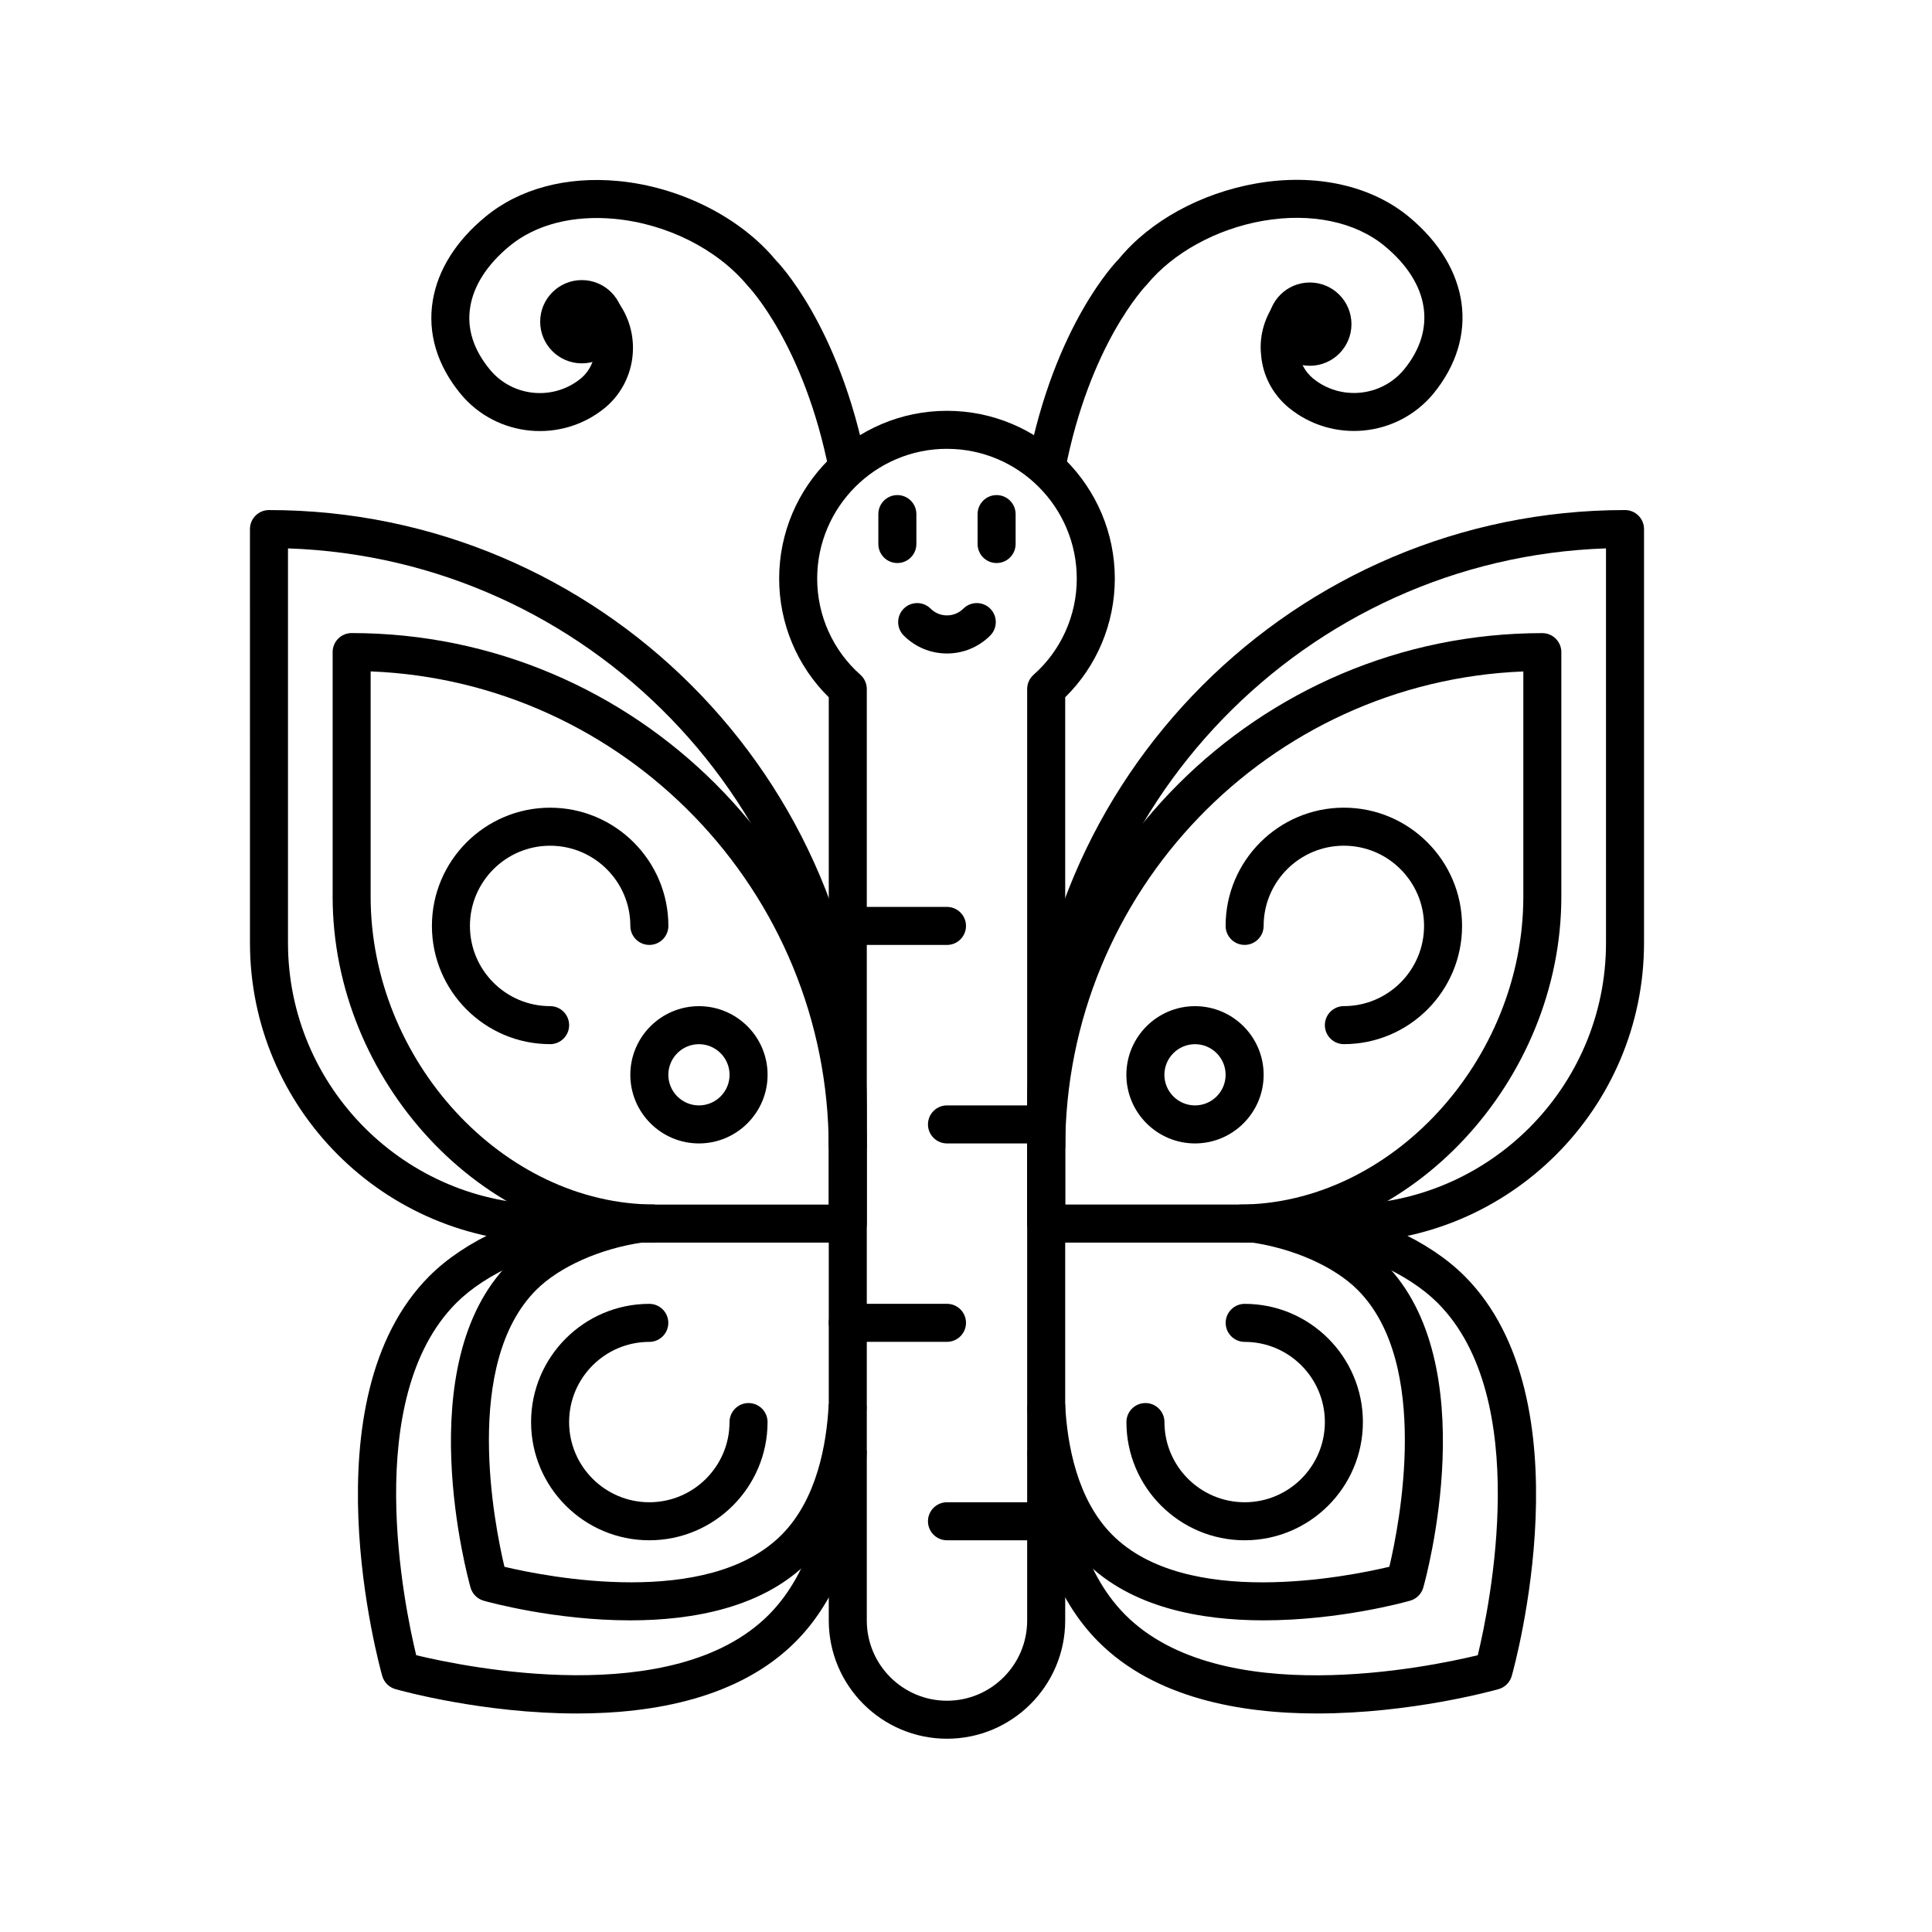 <?xml version="1.0" encoding="UTF-8"?>
<!-- Uploaded to: SVG Repo, www.svgrepo.com, Generator: SVG Repo Mixer Tools -->
<svg fill="#000000" width="800px" height="800px" version="1.1" viewBox="144 144 512 512" xmlns="http://www.w3.org/2000/svg">
 <g>
  <path d="m368.67 473.3h-78.996c-43.801 0-79.43-35.629-79.43-79.43l-0.004-109.66c0-2.781 2.258-5.039 5.039-5.039 87.359 0 158.43 71.066 158.43 158.42v30.672c0 2.781-2.258 5.039-5.039 5.039zm-148.35-183.97v104.54c0 38.238 31.117 69.355 69.355 69.355h73.961v-25.633c-0.004-80.105-63.836-145.59-143.32-148.26z"/>
  <path d="m317.52 473.3c-45.473 0-85.367-42.832-85.367-91.672v-64.82c0-2.781 2.258-5.039 5.039-5.039 75.277 0 136.51 61.234 136.51 136.5h-10.078c0-68.023-54.008-123.68-121.4-126.34v59.68c0 43.469 35.176 81.598 75.289 81.598z"/>
  <path d="m394.96 604.78c-17.281 0-31.328-14.055-31.328-31.336v-244.66c-8.383-8.242-13.148-19.559-13.148-31.426 0-24.527 19.949-44.488 44.477-44.488 24.527 0 44.477 19.949 44.477 44.488 0 11.871-4.766 23.184-13.148 31.426v244.66c0 17.277-14.047 31.336-31.328 31.336zm0-341.84c-18.973 0-34.398 15.438-34.398 34.41 0 9.754 4.172 19.043 11.445 25.461 1.078 0.957 1.703 2.328 1.703 3.777v246.86c0 11.73 9.531 21.262 21.25 21.262s21.25-9.531 21.25-21.262v-246.85c0-1.449 0.625-2.82 1.703-3.777 7.273-6.43 11.445-15.707 11.445-25.461 0-18.977-15.426-34.414-34.398-34.414z"/>
  <path d="m296.86 598.09c-24.719 0-46.453-5.996-48.074-6.457-1.684-0.473-3.004-1.793-3.488-3.477-0.836-2.973-20.203-73.273 12.516-106.01 9.453-9.441 24.988-16.496 41.605-18.871l1.441 9.977c-14.316 2.047-28.074 8.191-35.91 16.02-25.25 25.262-13.793 80.387-10.652 93.375 12.988 3.133 68.156 14.559 93.375-10.652 11.961-11.961 15.297-30.531 15.98-44.004l10.055 0.516c-1.109 21.844-7.656 39.348-18.914 50.613-14.848 14.852-37.418 18.973-57.934 18.973z"/>
  <path d="m311 573.41c-19.98 0-37.504-4.828-38.812-5.199-1.684-0.473-3.004-1.793-3.488-3.477-0.676-2.41-16.363-59.367 10.297-86.031 7.727-7.727 20.414-13.492 33.945-15.426l1.441 9.977c-11.285 1.613-22.117 6.438-28.266 12.574-19.547 19.547-11.113 62.121-8.434 73.387 11.273 2.68 53.898 11.105 73.395-8.422 9.383-9.371 11.992-24.012 12.535-34.652l10.055 0.516c-0.918 18.047-6.117 31.922-15.469 41.262-12.113 12.125-30.512 15.492-47.199 15.492z"/>
  <path d="m426.21 268.96-9.895-1.906c7.164-37.059 23.527-53.766 24.215-54.461 8.203-9.984 21.625-17.402 36.457-19.992 15.559-2.711 30.27 0.504 40.355 8.828 16.281 13.473 18.824 31.902 6.481 46.945-9.594 11.527-26.762 13.16-38.328 3.637-4.293-3.586-6.871-8.555-7.297-14.016-0.574-5.211 1.109-10.691 4.637-14.895l7.719 6.481c-1.762 2.106-2.609 4.828-2.316 7.477 0.223 2.891 1.531 5.391 3.699 7.203 7.234 5.965 18.098 4.957 24.121-2.309 8.727-10.621 6.82-22.883-5.117-32.758-7.801-6.449-19.547-8.867-32.203-6.68-12.332 2.144-23.809 8.445-30.742 16.836-0.484 0.508-15.277 15.844-21.785 49.609z"/>
  <path d="m363.72 268.92c-6.621-33.676-21.41-49.02-21.562-49.172-8.102-9.773-21.492-16.445-35.258-17.746-11.125-1.047-21.008 1.523-27.902 7.234-5.844 4.828-9.43 10.367-10.367 16.02-0.969 5.742 0.797 11.375 5.25 16.758 6.016 7.227 16.816 8.23 24.062 2.266 2.359-1.965 3.727-4.918 3.727-8.102 0-2.41-0.828-4.758-2.328-6.59l7.789-6.379c2.984 3.637 4.613 8.242 4.613 12.969 0 6.188-2.699 11.969-7.387 15.871-11.547 9.5-28.695 7.879-38.23-3.598-6.309-7.629-8.879-16.211-7.426-24.859 1.352-8.07 6.144-15.719 13.887-22.105 8.957-7.438 21.461-10.82 35.266-9.512 16.332 1.543 32.344 9.602 41.777 21.02 0.363 0.344 16.727 17.039 23.98 53.988z"/>
  <path d="m309.22 229.26c0 6.094-4.941 11.031-11.035 11.031s-11.031-4.938-11.031-11.031 4.938-11.035 11.031-11.035 11.035 4.941 11.035 11.035"/>
  <path d="m502.15 229.9c0 6.094-4.941 11.035-11.035 11.035s-11.031-4.941-11.031-11.035 4.938-11.035 11.031-11.035 11.035 4.941 11.035 11.035"/>
  <path d="m394.96 394.42h-26.289c-2.781 0-5.039-2.258-5.039-5.039s2.258-5.039 5.039-5.039h26.289c2.781 0 5.039 2.258 5.039 5.039s-2.258 5.039-5.039 5.039z"/>
  <path d="m421.25 447.02h-26.289c-2.781 0-5.039-2.258-5.039-5.039s2.258-5.039 5.039-5.039h26.289c2.781 0 5.039 2.258 5.039 5.039s-2.25 5.039-5.039 5.039z"/>
  <path d="m394.96 499.6h-26.289c-2.781 0-5.039-2.258-5.039-5.039s2.258-5.039 5.039-5.039l26.289 0.004c2.781 0 5.039 2.258 5.039 5.039 0 2.777-2.258 5.035-5.039 5.035z"/>
  <path d="m421.25 552.19h-26.289c-2.781 0-5.039-2.258-5.039-5.039s2.258-5.039 5.039-5.039h26.289c2.781 0 5.039 2.258 5.039 5.039 0 2.785-2.25 5.039-5.039 5.039z"/>
  <path d="m316.07 552.19c-17.281 0-31.328-14.055-31.328-31.328 0-17.27 14.055-31.328 31.328-31.328 2.781 0 5.039 2.258 5.039 5.039s-2.258 5.039-5.039 5.039c-11.719 0-21.25 9.531-21.25 21.25s9.531 21.25 21.25 21.25c11.73 0 21.262-9.531 21.262-21.25 0-2.781 2.258-5.039 5.039-5.039s5.039 2.258 5.039 5.039c-0.004 17.262-14.059 31.328-31.34 31.328z"/>
  <path d="m289.79 420.71c-17.281 0-31.328-14.055-31.328-31.336 0-17.27 14.055-31.328 31.328-31.328 17.27 0 31.336 14.055 31.336 31.328 0 2.781-2.258 5.039-5.039 5.039s-5.039-2.258-5.039-5.039c0-11.719-9.531-21.25-21.262-21.25-11.719 0-21.25 9.531-21.25 21.25 0 11.73 9.531 21.262 21.25 21.262 2.781 0 5.039 2.258 5.039 5.039 0.004 2.777-2.254 5.035-5.035 5.035z"/>
  <path d="m329.23 447.02c-10.027 0-18.188-8.16-18.188-18.188s8.16-18.188 18.188-18.188 18.188 8.16 18.188 18.188c0 10.023-8.164 18.188-18.188 18.188zm0-26.301c-4.465 0-8.113 3.637-8.113 8.113 0 4.473 3.637 8.113 8.113 8.113 4.473 0 8.113-3.637 8.113-8.113-0.004-4.477-3.652-8.113-8.113-8.113z"/>
  <path d="m500.25 473.3h-78.996c-2.781 0-5.039-2.258-5.039-5.039v-30.672c0-87.352 71.066-158.42 158.43-158.42 2.781 0 5.039 2.258 5.039 5.039v109.66c-0.004 43.797-35.633 79.43-79.434 79.43zm-73.957-10.078h73.961c38.238 0 69.355-31.105 69.355-69.355l-0.004-104.54c-79.48 2.672-143.31 68.156-143.31 148.26z"/>
  <path d="m472.41 473.3v-10.078c40.102 0 75.289-38.129 75.289-81.598v-59.68c-67.391 2.66-121.4 58.312-121.4 126.34h-10.078c0-75.27 61.234-136.5 136.51-136.5 2.781 0 5.039 2.258 5.039 5.039v64.82c-0.008 48.816-39.898 91.664-85.363 91.664z"/>
  <path d="m493.06 598.09c-20.516 0-43.086-4.133-57.93-18.973-11.254-11.266-17.805-28.758-18.914-50.613l10.055-0.516c0.684 13.473 4.019 32.043 15.98 44.004 25.27 25.262 80.387 13.805 93.375 10.66 3.144-12.988 14.559-68.156-10.652-93.375-7.84-7.828-21.602-13.977-35.91-16.02l1.441-9.977c16.605 2.379 32.152 9.43 41.605 18.871 32.719 32.727 13.352 103.03 12.516 106.01-0.484 1.684-1.805 3.004-3.488 3.477-1.617 0.453-23.363 6.449-48.078 6.449z"/>
  <path d="m478.91 573.41c-16.688 0-35.086-3.367-47.227-15.496-9.352-9.34-14.551-23.227-15.469-41.262l10.055-0.516c0.543 10.641 3.152 25.281 12.535 34.652 19.559 19.559 62.109 11.105 73.387 8.422 2.672-11.273 11.094-53.879-8.422-73.395-6.137-6.137-16.977-10.965-28.266-12.574l1.441-9.977c13.531 1.934 26.227 7.707 33.945 15.426 26.66 26.66 10.984 83.621 10.297 86.031-0.484 1.684-1.805 3.004-3.488 3.477-1.285 0.383-18.809 5.211-38.789 5.211z"/>
  <path d="m473.85 552.19c-17.281 0-31.336-14.055-31.336-31.328 0-2.781 2.258-5.039 5.039-5.039s5.039 2.258 5.039 5.039c0 11.719 9.531 21.25 21.262 21.25 11.719 0 21.25-9.531 21.25-21.25s-9.531-21.25-21.25-21.25c-2.781 0-5.039-2.258-5.039-5.039s2.258-5.039 5.039-5.039c17.281 0 31.328 14.055 31.328 31.328-0.008 17.273-14.051 31.328-31.332 31.328z"/>
  <path d="m500.14 420.71c-2.781 0-5.039-2.258-5.039-5.039s2.258-5.039 5.039-5.039c11.719 0 21.25-9.531 21.25-21.262 0-11.719-9.531-21.25-21.25-21.25-11.73 0-21.262 9.531-21.262 21.25 0 2.781-2.258 5.039-5.039 5.039s-5.039-2.258-5.039-5.039c0-17.27 14.066-31.328 31.336-31.328 17.27 0 31.328 14.055 31.328 31.328 0.012 17.285-14.043 31.34-31.324 31.34z"/>
  <path d="m460.69 447.02c-10.027 0-18.188-8.16-18.188-18.188s8.16-18.188 18.188-18.188 18.188 8.16 18.188 18.188c0 10.023-8.152 18.188-18.188 18.188zm0-26.301c-4.465 0-8.113 3.637-8.113 8.113 0 4.473 3.637 8.113 8.113 8.113 4.473 0 8.113-3.637 8.113-8.113-0.004-4.477-3.641-8.113-8.113-8.113z"/>
  <path d="m381.81 293.21c-2.781 0-5.039-2.258-5.039-5.039v-7.93c0-2.781 2.258-5.039 5.039-5.039s5.039 2.258 5.039 5.039v7.93c-0.004 2.781-2.25 5.039-5.039 5.039z"/>
  <path d="m408.11 293.21c-2.781 0-5.039-2.258-5.039-5.039v-7.93c0-2.781 2.258-5.039 5.039-5.039s5.039 2.258 5.039 5.039v7.93c0 2.781-2.258 5.039-5.039 5.039z"/>
  <path d="m394.96 317.18c-4.332 0-8.402-1.684-11.465-4.758-1.965-1.965-1.965-5.16 0-7.125 1.965-1.965 5.16-1.965 7.125 0 2.398 2.387 6.277 2.387 8.676 0 1.965-1.965 5.16-1.965 7.125 0 1.965 1.965 1.965 5.16 0 7.125-3.059 3.062-7.129 4.758-11.461 4.758z"/>
 </g>
</svg>